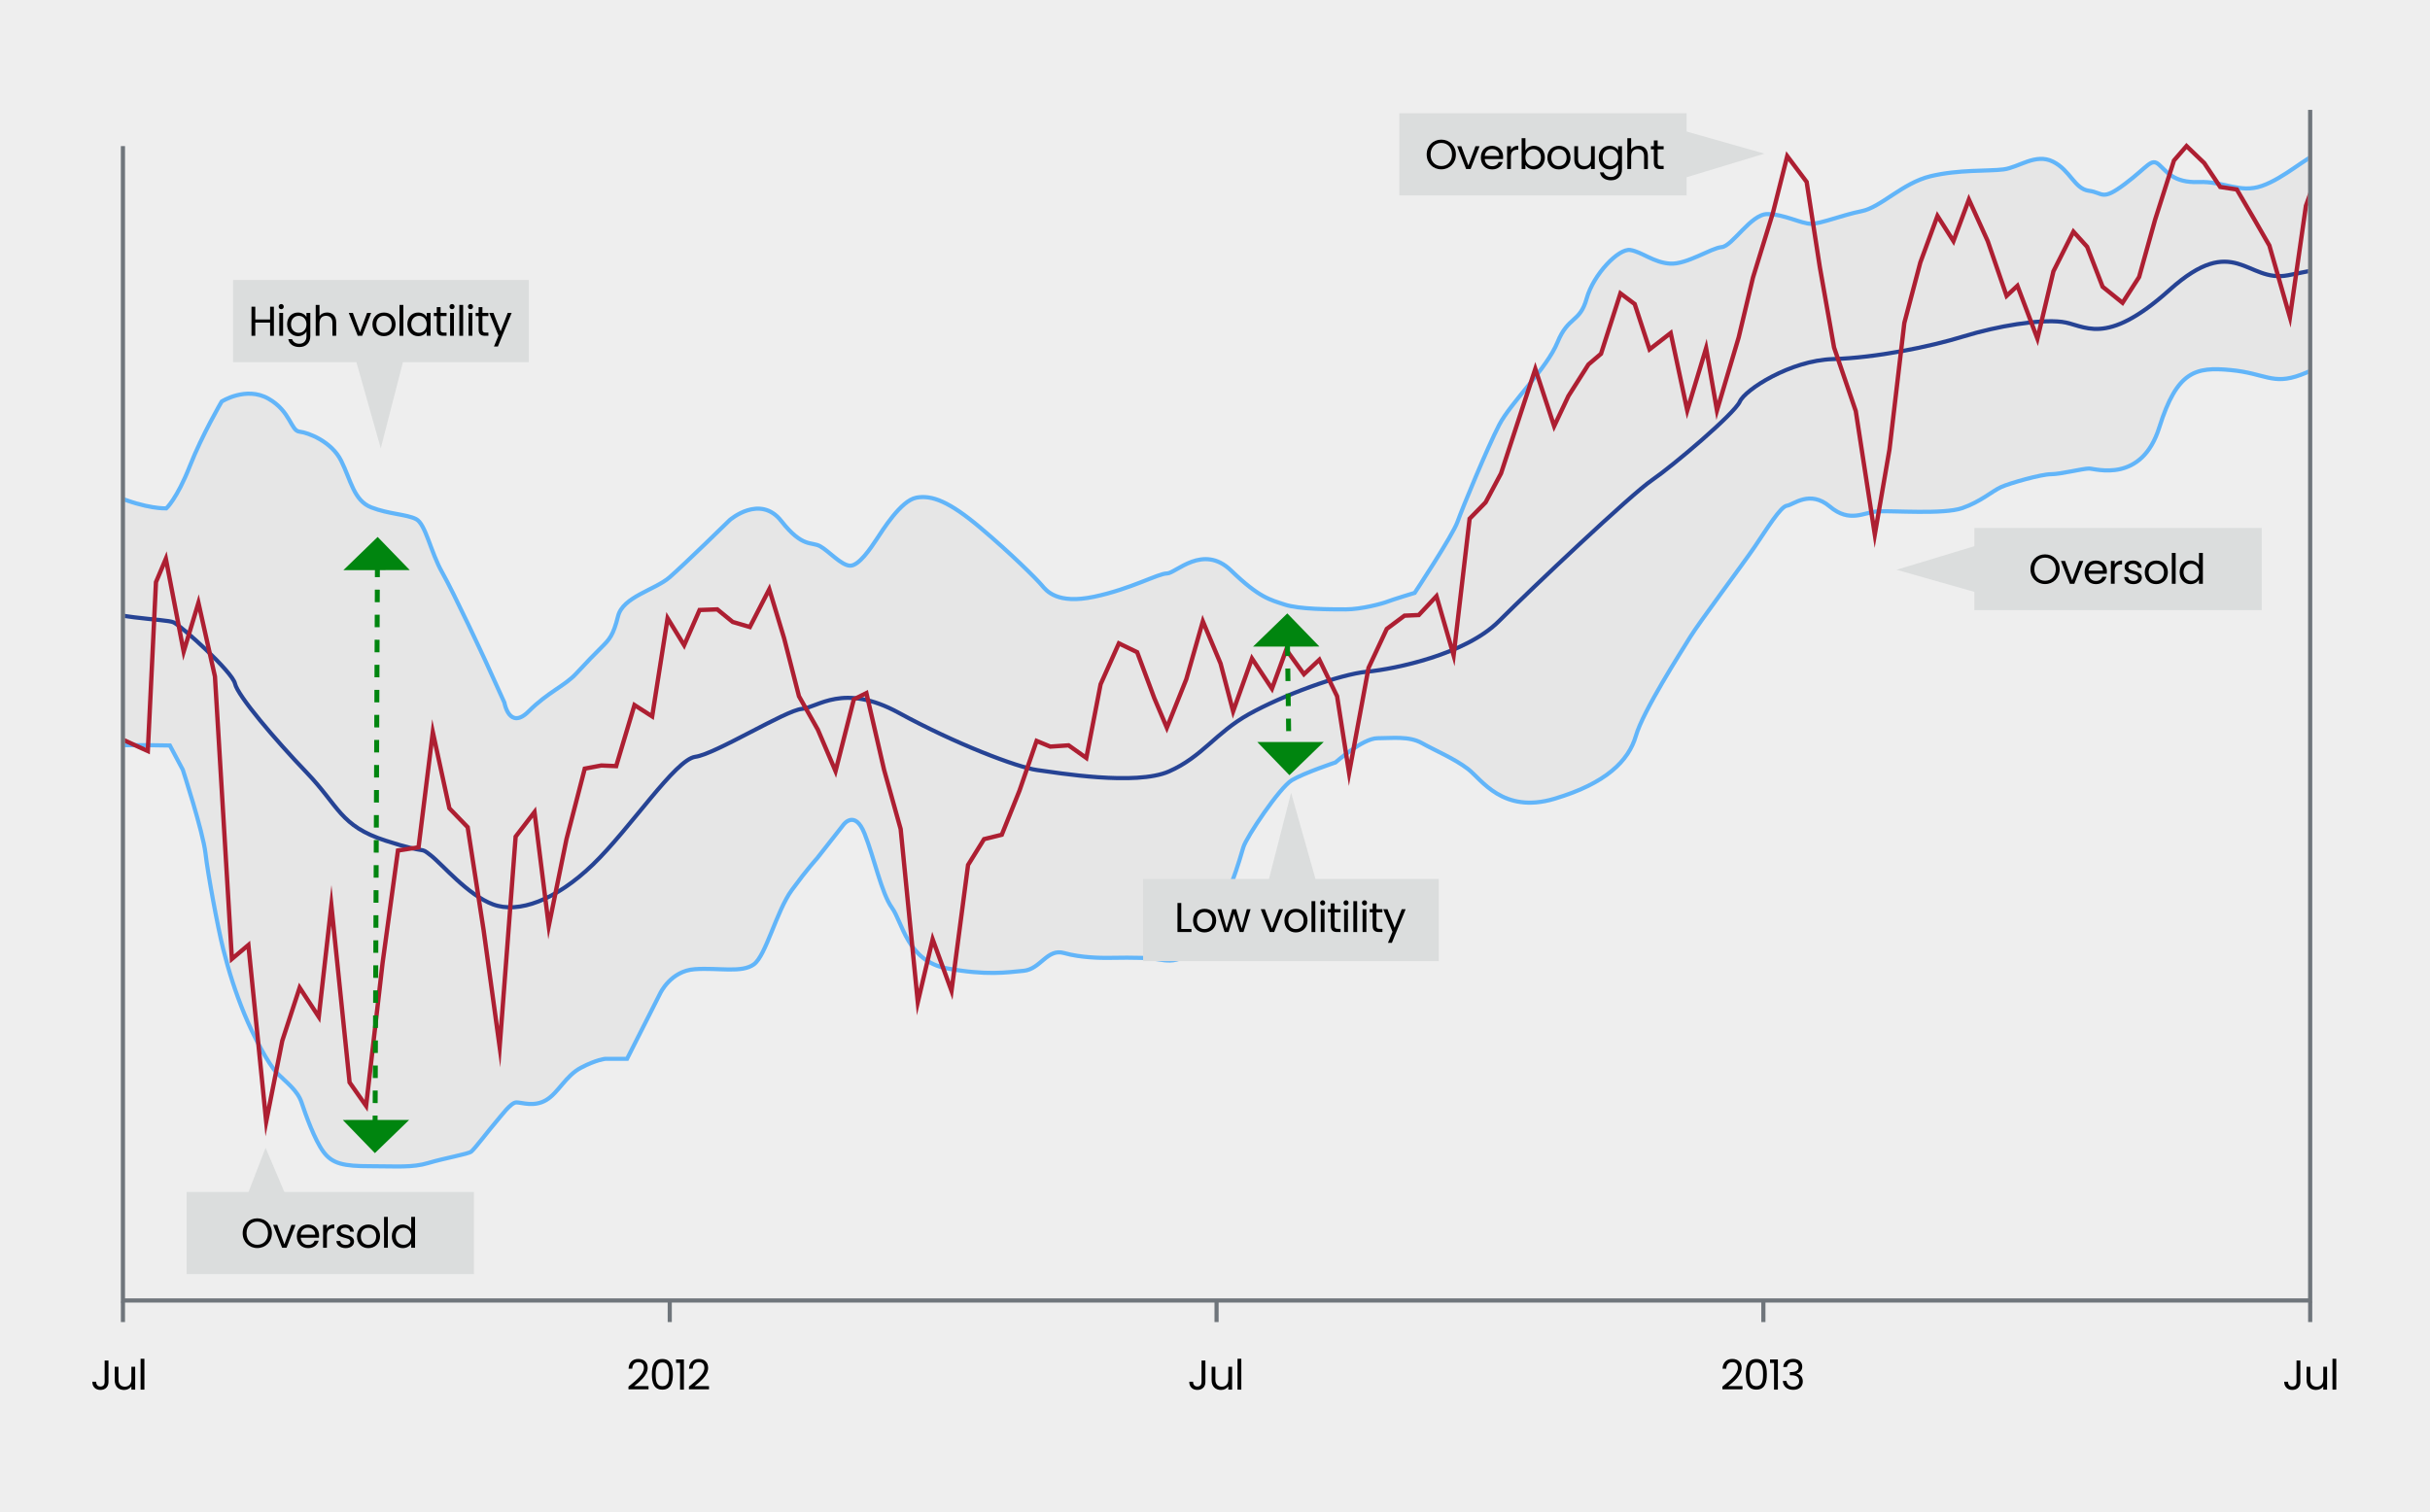 <?xml version="1.0" encoding="utf-8"?>
<!-- Generator: Adobe Illustrator 25.2.3, SVG Export Plug-In . SVG Version: 6.00 Build 0)  -->
<svg version="1.1" id="Layer_1" xmlns="http://www.w3.org/2000/svg" xmlns:xlink="http://www.w3.org/1999/xlink" x="0px" y="0px"
	 viewBox="0 0 582 362.294" style="enable-background:new 0 0 582 362.294;" xml:space="preserve">
<style type="text/css">
	.st0{fill:#EEEEEE;}
	.st1{fill:none;stroke:#6F757B;stroke-width:0.991;stroke-miterlimit:10;}
	.st2{opacity:0.4;fill:#DBDBDB;}
	.st3{fill:none;stroke:#62B5F9;stroke-width:0.993;stroke-linecap:round;stroke-miterlimit:10;}
	.st4{fill:none;stroke:#264394;stroke-width:0.993;stroke-linecap:round;stroke-miterlimit:10;}
	.st5{fill:none;stroke:#AD1F32;stroke-width:1.041;stroke-linecap:round;stroke-miterlimit:10;}
	.st6{fill:none;stroke:#6F757B;stroke-miterlimit:10;}
	.st7{fill:#DBDDDD;}
	.st8{fill:none;stroke:#00850F;stroke-width:1.185;stroke-miterlimit:10;stroke-dasharray:3;}
	.st9{fill:#00850F;}
</style>
<g>
	<rect x="-1.335" y="-0.115" class="st0" width="585.252" height="363.782"/>
	<g>
		<path d="M25.062,325.953h0.919v5.146c0,1.16-0.779,1.89-1.929,1.89c-1.159,0-1.938-0.74-1.938-1.959h0.909
			c0.01,0.64,0.31,1.149,1.029,1.149s1.01-0.5,1.01-1.08V325.953z"/>
		<path d="M32.38,332.919h-0.909v-0.81c-0.351,0.569-1.02,0.89-1.749,0.89c-1.26,0-2.249-0.779-2.249-2.349v-3.208h0.899v3.088
			c0,1.109,0.609,1.679,1.529,1.679c0.939,0,1.569-0.579,1.569-1.759v-3.008h0.909V332.919z"/>
		<path d="M33.673,325.523h0.909v7.396h-0.909V325.523z"/>
	</g>
	<g>
		<path d="M150.521,332.189c1.898-1.529,3.698-2.969,3.698-4.447c0-0.8-0.351-1.399-1.33-1.399c-0.939,0-1.419,0.649-1.459,1.559
			h-0.879c0.06-1.539,1.029-2.338,2.328-2.338c1.359,0,2.239,0.799,2.239,2.139c0,1.799-1.939,3.328-3.229,4.377h3.438v0.76h-4.808
			V332.189z"/>
		<path d="M158.649,325.583c1.988,0,2.508,1.579,2.508,3.648c0,2.099-0.52,3.688-2.508,3.688c-1.999,0-2.519-1.589-2.519-3.688
			C156.131,327.162,156.65,325.583,158.649,325.583z M158.649,326.412c-1.43,0-1.619,1.319-1.619,2.819
			c0,1.559,0.189,2.858,1.619,2.858c1.419,0,1.608-1.3,1.608-2.858C160.258,327.731,160.068,326.412,158.649,326.412z"/>
		<path d="M162.88,326.522h-0.959v-0.829h1.879v7.226h-0.92V326.522z"/>
		<path d="M165.001,332.189c1.898-1.529,3.698-2.969,3.698-4.447c0-0.8-0.351-1.399-1.33-1.399c-0.939,0-1.419,0.649-1.459,1.559
			h-0.879c0.06-1.539,1.029-2.338,2.328-2.338c1.359,0,2.239,0.799,2.239,2.139c0,1.799-1.939,3.328-3.229,4.377h3.438v0.76h-4.808
			V332.189z"/>
	</g>
	<g>
		<path d="M287.78,325.953h0.919v5.146c0,1.16-0.779,1.89-1.929,1.89c-1.159,0-1.938-0.74-1.938-1.959h0.909
			c0.01,0.64,0.31,1.149,1.029,1.149s1.01-0.5,1.01-1.08V325.953z"/>
		<path d="M295.099,332.919h-0.909v-0.81c-0.351,0.569-1.02,0.89-1.749,0.89c-1.26,0-2.249-0.779-2.249-2.349v-3.208h0.899v3.088
			c0,1.109,0.609,1.679,1.529,1.679c0.939,0,1.569-0.579,1.569-1.759v-3.008h0.909V332.919z"/>
		<path d="M296.392,325.523h0.909v7.396h-0.909V325.523z"/>
	</g>
	<g>
		<path d="M412.532,332.189c1.898-1.529,3.698-2.969,3.698-4.447c0-0.8-0.351-1.399-1.329-1.399c-0.94,0-1.42,0.649-1.46,1.559
			h-0.879c0.06-1.539,1.029-2.338,2.328-2.338c1.359,0,2.239,0.799,2.239,2.139c0,1.799-1.939,3.328-3.229,4.377h3.438v0.76h-4.808
			V332.189z"/>
		<path d="M420.661,325.583c1.988,0,2.508,1.579,2.508,3.648c0,2.099-0.52,3.688-2.508,3.688c-1.999,0-2.519-1.589-2.519-3.688
			C418.143,327.162,418.662,325.583,420.661,325.583z M420.661,326.412c-1.43,0-1.619,1.319-1.619,2.819
			c0,1.559,0.189,2.858,1.619,2.858c1.419,0,1.608-1.3,1.608-2.858C422.27,327.731,422.08,326.412,420.661,326.412z"/>
		<path d="M424.892,326.522h-0.959v-0.829h1.879v7.226h-0.92V326.522z"/>
		<path d="M429.472,325.552c1.409,0,2.179,0.819,2.179,1.859c0,0.829-0.52,1.479-1.279,1.649v0.05
			c0.839,0.199,1.409,0.819,1.409,1.858c0,1.12-0.78,1.999-2.289,1.999c-1.369,0-2.389-0.729-2.499-2.129h0.88
			c0.09,0.77,0.649,1.359,1.609,1.359c0.97,0,1.429-0.569,1.429-1.31c0-1.019-0.709-1.409-2.009-1.409h-0.229v-0.759h0.239
			c1.21-0.011,1.859-0.38,1.859-1.22c0-0.689-0.46-1.169-1.329-1.169c-0.85,0-1.359,0.479-1.449,1.179h-0.89
			C427.192,326.272,428.132,325.552,429.472,325.552z"/>
	</g>
	<g>
		<path d="M550.03,325.953h0.919v5.146c0,1.16-0.779,1.89-1.929,1.89c-1.159,0-1.938-0.74-1.938-1.959h0.909
			c0.01,0.64,0.31,1.149,1.029,1.149s1.01-0.5,1.01-1.08V325.953z"/>
		<path d="M557.349,332.919h-0.909v-0.81c-0.351,0.569-1.02,0.89-1.749,0.89c-1.26,0-2.249-0.779-2.249-2.349v-3.208h0.899v3.088
			c0,1.109,0.609,1.679,1.529,1.679c0.939,0,1.569-0.579,1.569-1.759v-3.008h0.909V332.919z"/>
		<path d="M558.642,325.523h0.909v7.396h-0.909V325.523z"/>
	</g>
	<line class="st1" x1="29.445" y1="316.731" x2="29.445" y2="311.856"/>
	<line class="st1" x1="160.41" y1="316.731" x2="160.41" y2="311.856"/>
	<line class="st1" x1="291.375" y1="316.731" x2="291.375" y2="311.856"/>
	<line class="st1" x1="422.339" y1="316.731" x2="422.339" y2="311.856"/>
	<line class="st1" x1="553.304" y1="316.731" x2="553.304" y2="311.856"/>
	<path class="st2" d="M3.582,120.619c4.421,0.698,4.654,1.396,8.377,0.233c3.723-1.163,7.911-5.119,15.59-1.861
		s12.332,3.025,12.332,3.025s2.56-2.327,5.584-10.005c3.025-7.679,7.679-15.59,7.679-15.59s5.817-3.723,11.169-0.698
		c5.352,3.025,5.352,7.679,7.446,7.911c2.094,0.233,7.679,2.327,10.005,6.981s3.025,9.54,7.213,11.169
		c4.188,1.629,8.377,1.629,10.704,2.792c2.327,1.163,3.49,7.911,6.283,12.798s10.238,20.942,10.238,20.942l4.654,10.238
		c0,0,1.163,6.748,5.817,2.094c4.654-4.654,8.609-6.05,11.402-9.075s4.188-4.421,6.05-6.283s2.792-2.792,3.956-7.446
		c1.163-4.654,8.842-6.282,12.332-9.307c3.49-3.025,14.426-13.728,14.426-13.728s7.213-6.283,12.332,0.233
		c5.119,6.515,7.213,4.886,9.307,6.05s5.119,4.654,7.213,4.654c2.094,0,4.886-4.188,6.282-6.283
		c1.396-2.094,5.817-9.307,9.54-10.005c3.723-0.698,7.911,0.931,15.357,7.213c7.446,6.282,13.496,12.332,14.659,13.728
		c1.163,1.396,3.723,4.654,12.565,2.792c8.842-1.861,15.357-5.584,17.451-5.584c2.094,0,8.609-7.213,15.357-0.698
		c6.748,6.515,9.307,6.981,12.798,8.144c3.49,1.163,10.936,1.163,14.659,1.163s8.842-1.396,10.005-1.861
		c1.163-0.465,6.515-2.094,6.515-2.094s9.075-13.728,10.238-16.986c1.163-3.258,7.213-17.917,10.005-23.269
		c2.792-5.352,11.402-13.496,13.961-19.778c2.56-6.283,5.352-4.654,6.981-10.471c1.629-5.817,7.679-12.1,10.471-11.634
		s5.584,3.025,9.54,3.258c3.956,0.233,9.773-3.723,12.332-3.956s6.981-7.911,10.936-7.911c3.956,0,8.144,2.327,10.471,2.327
		c2.327,0,7.446-2.094,12.1-3.025c4.654-0.931,9.773-6.748,16.521-8.377c6.748-1.629,13.728-1.163,17.451-1.629
		s7.679-3.956,11.867-1.861c4.188,2.094,5.119,6.515,8.609,6.981c3.49,0.465,3.025,2.56,8.609-1.629s6.283-6.282,8.144-4.654
		c1.862,1.629,3.49,4.421,9.54,4.188s9.773,2.792,15.125,0.931c5.352-1.861,10.704-6.981,14.194-8.144
		c3.49-1.163,4.886-1.629,7.679-1.629s10.936-0.931,10.936-0.931l0.666,51.716c0,0-7.351,0.967-11.027-0.193
		s-6.384,1.935-13.155,4.449c-6.771,2.515-8.512-0.387-16.831-1.161c-8.319-0.774-12.768,0.193-17.024,13.735
		s-15.283,9.866-16.831,9.866s-6.771,1.354-9.092,1.354s-9.866,2.128-11.994,3.095c-2.128,0.967-4.836,3.482-9.286,5.03
		c-4.449,1.548-16.637,0.58-20.119,0.774c-3.482,0.193-6.771,2.902-11.607-1.161c-4.836-4.063-8.706-0.387-10.253-0.193
		s-4.836,5.61-7.738,9.866c-2.902,4.256-13.348,18.185-15.476,21.667c-2.128,3.482-11.22,17.605-12.962,23.602
		c-1.741,5.997-7.158,11.414-19.539,15.09c-12.381,3.676-17.411-4.643-20.7-7.158c-3.289-2.515-7.932-4.449-11.027-6.191
		c-3.095-1.741-7.158-1.161-10.64-1.161s-10.06,5.804-10.06,5.804s-7.545,2.515-10.447,4.256
		c-2.902,1.741-10.834,13.542-11.607,16.057c-0.774,2.515-3.676,13.348-9.092,21.087s-9.092,5.997-12.381,5.61
		c-3.289-0.387-10.06-0.193-11.22-0.193s-6.191,0-10.253-1.161c-4.063-1.161-5.61,3.869-9.673,4.256s-8.899,1.161-18.378-0.58
		c-9.479-1.741-10.64-11.027-13.155-14.509c-2.515-3.482-4.256-11.994-6.577-17.798s-5.03-2.128-5.03-2.128l-6.384,8.125
		c0,0-2.321,2.515-5.997,7.545c-3.676,5.03-6.191,15.67-9.092,17.798s-8.319,0.774-14.122,1.161
		c-5.804,0.387-8.319,5.804-8.319,5.804l-7.932,15.67h-5.223c0,0-2.128,0.193-5.804,2.128c-3.676,1.935-5.417,5.997-8.319,7.738
		c-2.902,1.741-5.804,0.58-7.158,0.58c-1.354,0-3.676,3.289-5.03,4.836s-5.03,6.384-5.804,6.964
		c-0.774,0.58-6.384,1.548-10.253,2.708s-7.545,0.774-13.929,0.774c-6.384,0-9.092-0.58-11.22-3.482
		c-2.128-2.902-4.256-8.899-5.223-11.801c-0.967-2.902-3.676-4.836-5.804-6.964c-2.128-2.128-5.804-9.092-7.932-14.316
		s-3.676-10.06-5.03-15.476c-1.354-5.417-3.676-17.991-4.256-23.021s-5.417-19.926-5.417-19.926l-3.095-5.804
		c0,0-8.319-0.193-14.122,0c-5.804,0.193-8.706-4.256-10.834-7.351c-2.128-3.095-6.578-4.063-10.253-5.804"/>
	<path class="st3" d="M3.533,120.394c4.421,0.698,4.654,1.396,8.377,0.233c3.723-1.163,7.911-5.119,15.59-1.861
		s12.332,3.025,12.332,3.025s2.56-2.327,5.584-10.005s7.679-15.59,7.679-15.59s5.817-3.723,11.169-0.698
		c5.352,3.025,5.352,7.679,7.446,7.911c2.094,0.233,7.679,2.327,10.005,6.981s3.025,9.54,7.213,11.169
		c4.188,1.629,8.377,1.629,10.704,2.792c2.327,1.163,3.49,7.911,6.282,12.798c2.792,4.886,10.238,20.942,10.238,20.942l4.654,10.238
		c0,0,1.163,6.748,5.817,2.094c4.654-4.654,8.609-6.05,11.402-9.075c2.792-3.025,4.188-4.421,6.05-6.283
		c1.861-1.861,2.792-2.792,3.956-7.446s8.842-6.283,12.332-9.307s14.426-13.728,14.426-13.728s7.213-6.283,12.332,0.233
		c5.119,6.515,7.213,4.886,9.307,6.05c2.094,1.163,5.119,4.654,7.213,4.654s4.886-4.188,6.283-6.283
		c1.396-2.094,5.817-9.307,9.54-10.005c3.723-0.698,7.911,0.931,15.357,7.213s13.496,12.332,14.659,13.728
		c1.163,1.396,3.723,4.654,12.565,2.792c8.842-1.861,15.357-5.584,17.451-5.584c2.094,0,8.609-7.213,15.357-0.698
		s9.307,6.981,12.798,8.144c3.49,1.163,10.936,1.163,14.659,1.163s8.842-1.396,10.005-1.861c1.163-0.465,6.515-2.094,6.515-2.094
		s9.075-13.728,10.238-16.986s7.213-17.917,10.005-23.269c2.792-5.352,11.402-13.496,13.961-19.778
		c2.56-6.283,5.352-4.654,6.981-10.471s7.679-12.1,10.471-11.634c2.792,0.465,5.584,3.025,9.54,3.258
		c3.956,0.233,9.773-3.723,12.332-3.956s6.981-7.911,10.936-7.911c3.956,0,8.144,2.327,10.471,2.327c2.327,0,7.446-2.094,12.1-3.025
		c4.654-0.931,9.773-6.748,16.521-8.377c6.748-1.629,13.728-1.163,17.451-1.629s7.679-3.956,11.867-1.861
		c4.188,2.094,5.119,6.515,8.609,6.981c3.49,0.465,3.025,2.56,8.609-1.629s6.283-6.282,8.144-4.654
		c1.862,1.629,3.49,4.421,9.54,4.188s9.773,2.792,15.125,0.931c5.352-1.861,10.703-6.981,14.194-8.144
		c3.49-1.163,4.886-1.629,7.679-1.629s10.936-0.931,10.936-0.931"/>
	<path class="st3" d="M5.48,165.449c3.676,1.741,8.125,2.708,10.253,5.804c2.128,3.095,5.03,7.545,10.834,7.351s14.122,0,14.122,0
		l3.095,5.804c0,0,4.836,14.896,5.417,19.926c0.58,5.03,2.902,17.605,4.256,23.021c1.354,5.417,2.902,10.253,5.03,15.477
		c2.128,5.223,5.804,12.188,7.932,14.316c2.128,2.128,4.836,4.063,5.804,6.964c0.967,2.902,3.095,8.899,5.223,11.801
		c2.128,2.902,4.836,3.482,11.22,3.482c6.384,0,10.06,0.387,13.929-0.774c3.869-1.161,9.479-2.128,10.253-2.708
		c0.774-0.58,4.449-5.417,5.804-6.964c1.354-1.548,3.676-4.836,5.03-4.836s4.256,1.161,7.158-0.58
		c2.902-1.741,4.643-5.804,8.319-7.738c3.676-1.935,5.804-2.128,5.804-2.128h5.223l7.932-15.67c0,0,2.515-5.417,8.319-5.804
		c5.804-0.387,11.22,0.967,14.122-1.161s5.417-12.768,9.092-17.798c3.676-5.03,5.997-7.545,5.997-7.545l6.384-8.125
		c0,0,2.708-3.676,5.03,2.128c2.321,5.804,4.063,14.316,6.578,17.798c2.515,3.482,3.676,12.768,13.155,14.509
		c9.479,1.741,14.316,0.967,18.378,0.58c4.063-0.387,5.61-5.417,9.673-4.256c4.063,1.161,9.092,1.161,10.253,1.161
		s7.932-0.193,11.22,0.193c3.289,0.387,6.964,2.128,12.381-5.61c5.417-7.738,8.319-18.572,9.092-21.087
		c0.774-2.515,8.706-14.316,11.607-16.057c2.902-1.741,10.447-4.256,10.447-4.256s6.577-5.804,10.06-5.804
		c3.482,0,7.545-0.58,10.64,1.161s7.738,3.676,11.027,6.191s8.319,10.834,20.7,7.158c12.381-3.676,17.798-9.092,19.539-15.09
		c1.741-5.997,10.834-20.119,12.962-23.602s12.575-17.411,15.476-21.667c2.902-4.256,6.191-9.673,7.738-9.866
		c1.548-0.193,5.417-3.869,10.253,0.193c4.836,4.063,8.125,1.354,11.607,1.161c3.482-0.193,15.67,0.774,20.119-0.774
		c4.449-1.548,7.158-4.063,9.286-5.03c2.128-0.967,9.673-3.095,11.994-3.095s7.545-1.354,9.092-1.354
		c1.548,0,12.575,3.676,16.831-9.866s8.706-14.509,17.024-13.735c8.319,0.774,10.06,3.676,16.831,1.161
		c6.771-2.515,9.479-5.61,13.155-4.449c3.676,1.161,11.027,0.193,11.027,0.193"/>
	<path class="st4" d="M17.408,144.024c8.922,4.461,22.306,4.143,24.218,5.099c1.912,0.956,14.021,11.79,14.658,14.658
		c0.637,2.868,9.56,13.384,17.208,21.35s7.966,12.746,18.801,16.252c10.834,3.505,7.966,1.275,10.834,3.505s8.922,9.56,14.977,11.79
		c6.055,2.231,14.977-0.956,23.899-9.56c8.922-8.604,19.757-25.174,24.537-25.811c4.78-0.637,21.669-11.153,25.493-11.472
		c3.824-0.319,9.878-6.373,23.262,0.956c13.384,7.329,28.361,13.065,33.14,13.702c4.78,0.637,23.581,3.824,31.547,0.319
		s11.153-9.241,19.12-13.702c7.966-4.461,21.669-9.56,28.361-10.197s23.581-4.143,31.547-12.109s31.547-30.273,36.646-33.778
		c5.099-3.505,19.757-15.933,21.031-18.801c1.275-2.868,12.109-9.878,22.306-10.197c10.197-0.319,22.943-2.868,31.229-5.417
		c8.285-2.549,18.164-4.143,23.581-3.505c5.417,0.637,10.197,6.373,25.811-7.648s18.482-1.593,28.361-3.505
		c9.878-1.912,29.635-6.055,29.635-6.055"/>
	<polyline class="st5" points="7.372,146.819 12.573,143.837 15.59,144.525 19.855,157.713 23.705,167.002 27.658,176.406 
		35.403,179.929 37.356,139.466 39.725,133.86 43.991,156.108 47.528,144.411 51.481,162.071 55.538,229.73 59.491,226.405 
		63.756,268.721 67.605,249.34 71.767,236.611 76.344,243.606 79.361,216.887 83.73,259.317 87.683,264.936 91.636,230.648 
		95.316,203.752 100.242,202.998 103.662,175.398 107.63,193.647 112.008,198.172 115.839,222.906 119.67,250.807 123.5,200.434 
		128.015,194.552 131.436,221.85 135.677,201.037 140.055,184.146 144.023,183.392 147.58,183.543 151.958,168.913 156.199,171.628 
		159.893,148.1 163.861,154.586 167.555,146.14 171.796,145.989 175.49,149.005 179.595,150.212 184.247,141.163 187.804,152.927 
		191.361,166.802 195.876,174.795 200.117,184.749 204.495,167.556 207.505,166.048 211.747,184.447 215.714,198.624 
		219.819,240.099 223.376,225.017 227.891,237.384 231.858,207.221 235.689,201.037 239.931,199.982 244.172,189.424 
		248.276,177.51 251.56,178.867 255.938,178.566 260.179,181.582 263.6,163.936 267.978,154.133 272.356,156.245 276.46,167.254 
		279.47,174.343 284.122,162.73 288.09,148.854 292.331,158.959 295.341,170.421 299.856,157.753 304.644,164.992 308.065,155.641 
		312.306,161.523 316,158.054 320.241,166.802 323.115,185.202 327.766,160.015 332.144,150.664 336.386,147.497 339.806,147.346 
		344.047,142.822 348.152,156.999 351.983,124.271 355.813,120.35 359.507,113.412 364.296,98.783 367.716,88.377 372.231,102.101 
		375.652,94.862 380.44,87.321 383.45,84.757 388.102,70.279 391.522,72.842 395.08,83.701 400.142,79.78 404.109,98.331 
		408.624,83.4 411.224,98.331 416.423,80.836 419.843,66.508 424.632,50.974 428.052,37.4 432.704,43.584 435.851,63.944 
		439.271,83.249 444.47,98.481 449.027,128.049 452.542,107.681 456.099,77.367 459.93,62.888 464.035,51.728 467.866,57.761 
		471.56,47.807 476.074,57.761 480.589,70.882 483.189,68.469 487.977,81.137 491.808,65 496.597,55.498 499.88,59.118 
		503.588,68.692 508.363,72.541 512.331,66.357 516.161,52.633 520.676,38.456 523.686,34.987 527.928,39.059 531.758,44.79 
		535.726,45.394 539.967,52.633 543.525,58.816 548.45,76.01 552.281,49.315 557.069,35.892 559.669,37.853 563.773,34.233 
		568.151,23.374 572.119,55.649 576.224,69.826 	"/>
	<rect x="0.025" y="78.474" class="st0" width="29.839" height="121.841"/>
	<rect x="552.839" y="18.47" class="st0" width="29.168" height="121.841"/>
	<polyline class="st6" points="29.441,35.002 29.441,311.56 553.299,311.56 553.299,26.319 	"/>
	<g>
		
			<rect x="44.691" y="285.56" transform="matrix(-1 -1.224647e-16 1.224647e-16 -1 158.2 590.81)" class="st7" width="68.819" height="19.689"/>
		<g>
			<path d="M61.619,298.999c-1.959,0-3.498-1.47-3.498-3.559s1.539-3.558,3.498-3.558c1.969,0,3.498,1.469,3.498,3.558
				S63.588,298.999,61.619,298.999z M61.619,298.209c1.47,0,2.568-1.069,2.568-2.769c0-1.709-1.099-2.769-2.568-2.769
				c-1.469,0-2.568,1.06-2.568,2.769C59.051,297.139,60.15,298.209,61.619,298.209z"/>
			<path d="M66.401,293.452l1.709,4.637l1.699-4.637h0.969l-2.148,5.477h-1.06l-2.148-5.477H66.401z"/>
			<path d="M73.801,299.018c-1.56,0-2.709-1.1-2.709-2.838c0-1.729,1.109-2.819,2.709-2.819c1.589,0,2.628,1.12,2.628,2.619
				c0,0.2-0.01,0.359-0.029,0.55h-4.378c0.07,1.109,0.85,1.719,1.779,1.719c0.819,0,1.339-0.42,1.539-1.01h0.979
				C76.039,298.239,75.159,299.018,73.801,299.018z M72.031,295.79h3.458c0.01-1.069-0.789-1.658-1.729-1.658
				C72.871,294.132,72.131,294.72,72.031,295.79z"/>
			<path d="M78.291,298.928h-0.909v-5.477h0.909v0.889c0.311-0.609,0.899-0.989,1.77-0.989v0.939h-0.24
				c-0.869,0-1.529,0.39-1.529,1.659V298.928z"/>
			<path d="M82.801,299.018c-1.279,0-2.18-0.699-2.239-1.699h0.939c0.05,0.53,0.52,0.93,1.289,0.93c0.72,0,1.12-0.359,1.12-0.81
				c0-1.22-3.238-0.51-3.238-2.549c0-0.839,0.789-1.529,2.009-1.529c1.209,0,2.009,0.65,2.068,1.72H83.84
				c-0.04-0.55-0.46-0.949-1.189-0.949c-0.67,0-1.069,0.319-1.069,0.759c0,1.3,3.178,0.59,3.218,2.549
				C84.799,298.339,84.01,299.018,82.801,299.018z"/>
			<path d="M88.22,299.018c-1.549,0-2.729-1.1-2.729-2.838c0-1.729,1.22-2.819,2.769-2.819c1.56,0,2.769,1.09,2.769,2.819
				C91.028,297.919,89.779,299.018,88.22,299.018z M88.22,298.218c0.949,0,1.879-0.649,1.879-2.038c0-1.38-0.909-2.029-1.849-2.029
				c-0.96,0-1.829,0.649-1.829,2.029C86.421,297.569,87.271,298.218,88.22,298.218z"/>
			<path d="M91.981,291.533h0.909v7.396h-0.909V291.533z"/>
			<path d="M96.46,293.361c0.859,0,1.649,0.44,2.029,1.07v-2.898h0.919v7.396h-0.919v-1.029c-0.33,0.609-1.04,1.119-2.039,1.119
				c-1.469,0-2.599-1.149-2.599-2.849C93.852,294.461,94.981,293.361,96.46,293.361z M96.63,294.151
				c-0.999,0-1.849,0.729-1.849,2.019c0,1.29,0.85,2.049,1.849,2.049c1,0,1.859-0.749,1.859-2.038
				C98.489,294.911,97.63,294.151,96.63,294.151z"/>
		</g>
	</g>
	<g>
		
			<rect x="472.879" y="126.491" transform="matrix(-1 -1.224647e-16 1.224647e-16 -1 1014.577 272.67)" class="st7" width="68.819" height="19.689"/>
		<g>
			<path d="M489.807,139.928c-1.959,0-3.498-1.47-3.498-3.559s1.539-3.558,3.498-3.558c1.969,0,3.498,1.469,3.498,3.558
				S491.775,139.928,489.807,139.928z M489.807,139.138c1.47,0,2.568-1.069,2.568-2.769c0-1.709-1.099-2.769-2.568-2.769
				c-1.469,0-2.568,1.06-2.568,2.769C487.238,138.069,488.338,139.138,489.807,139.138z"/>
			<path d="M494.589,134.382l1.709,4.637l1.699-4.637h0.969l-2.148,5.477h-1.06l-2.148-5.477H494.589z"/>
			<path d="M501.988,139.948c-1.56,0-2.709-1.1-2.709-2.838c0-1.729,1.109-2.819,2.709-2.819c1.589,0,2.628,1.12,2.628,2.619
				c0,0.2-0.01,0.359-0.029,0.55h-4.378c0.07,1.109,0.85,1.719,1.779,1.719c0.819,0,1.339-0.42,1.539-1.01h0.979
				C504.227,139.169,503.347,139.948,501.988,139.948z M500.219,136.719h3.458c0.01-1.069-0.789-1.658-1.729-1.658
				C501.059,135.061,500.318,135.65,500.219,136.719z"/>
			<path d="M506.479,139.858h-0.909v-5.477h0.909v0.889c0.311-0.609,0.899-0.989,1.77-0.989v0.939h-0.24
				c-0.869,0-1.529,0.39-1.529,1.659V139.858z"/>
			<path d="M510.988,139.948c-1.279,0-2.18-0.699-2.239-1.699h0.939c0.05,0.53,0.52,0.93,1.289,0.93c0.72,0,1.12-0.359,1.12-0.81
				c0-1.22-3.238-0.51-3.238-2.549c0-0.839,0.789-1.529,2.009-1.529c1.209,0,2.009,0.65,2.068,1.72h-0.909
				c-0.04-0.55-0.46-0.949-1.189-0.949c-0.67,0-1.069,0.319-1.069,0.759c0,1.3,3.178,0.59,3.218,2.549
				C512.986,139.268,512.197,139.948,510.988,139.948z"/>
			<path d="M516.407,139.948c-1.549,0-2.729-1.1-2.729-2.838c0-1.729,1.22-2.819,2.769-2.819c1.56,0,2.769,1.09,2.769,2.819
				C519.216,138.848,517.967,139.948,516.407,139.948z M516.407,139.148c0.949,0,1.879-0.649,1.879-2.038
				c0-1.38-0.909-2.029-1.849-2.029c-0.96,0-1.829,0.649-1.829,2.029C514.608,138.499,515.458,139.148,516.407,139.148z"/>
			<path d="M520.169,132.463h0.909v7.396h-0.909V132.463z"/>
			<path d="M524.647,134.291c0.859,0,1.649,0.44,2.029,1.07v-2.898h0.919v7.396h-0.919v-1.029c-0.33,0.609-1.04,1.119-2.039,1.119
				c-1.469,0-2.599-1.149-2.599-2.849C522.039,135.39,523.169,134.291,524.647,134.291z M524.817,135.081
				c-0.999,0-1.849,0.729-1.849,2.019c0,1.29,0.85,2.049,1.849,2.049c1,0,1.859-0.749,1.859-2.038
				C526.677,135.841,525.817,135.081,524.817,135.081z"/>
		</g>
		<polygon class="st7" points="473.149,141.875 454.236,136.503 473.209,130.75 		"/>
	</g>
	<rect x="335.139" y="27.131" class="st7" width="68.819" height="19.689"/>
	<g>
		<path d="M345.199,40.569c-1.959,0-3.498-1.47-3.498-3.559s1.539-3.558,3.498-3.558c1.969,0,3.498,1.469,3.498,3.558
			S347.168,40.569,345.199,40.569z M345.199,39.779c1.47,0,2.568-1.069,2.568-2.769c0-1.709-1.099-2.769-2.568-2.769
			c-1.469,0-2.568,1.06-2.568,2.769C342.631,38.71,343.73,39.779,345.199,39.779z"/>
		<path d="M349.981,35.022l1.709,4.637l1.699-4.637h0.969l-2.148,5.477h-1.06l-2.148-5.477H349.981z"/>
		<path d="M357.381,40.589c-1.56,0-2.709-1.1-2.709-2.838c0-1.729,1.109-2.819,2.709-2.819c1.589,0,2.628,1.12,2.628,2.619
			c0,0.2-0.01,0.359-0.029,0.55h-4.378c0.07,1.109,0.85,1.719,1.779,1.719c0.819,0,1.339-0.42,1.539-1.01h0.979
			C359.619,39.809,358.739,40.589,357.381,40.589z M355.611,37.36h3.458c0.01-1.069-0.789-1.658-1.729-1.658
			C356.451,35.702,355.711,36.291,355.611,37.36z"/>
		<path d="M361.871,40.499h-0.909v-5.477h0.909v0.889c0.311-0.609,0.899-0.989,1.77-0.989v0.939h-0.24
			c-0.869,0-1.529,0.39-1.529,1.659V40.499z"/>
		<path d="M367.399,34.931c1.479,0,2.599,1.1,2.599,2.809c0,1.699-1.129,2.849-2.599,2.849c-0.999,0-1.709-0.5-2.049-1.1v1.01
			h-0.909v-7.396h0.909v2.938C365.701,35.431,366.431,34.931,367.399,34.931z M367.21,35.721c-0.989,0-1.859,0.76-1.859,2.029
			c0,1.289,0.87,2.038,1.859,2.038c1.01,0,1.859-0.759,1.859-2.049C369.069,36.451,368.22,35.721,367.21,35.721z"/>
		<path d="M373.34,40.589c-1.549,0-2.729-1.1-2.729-2.838c0-1.729,1.22-2.819,2.769-2.819c1.56,0,2.769,1.09,2.769,2.819
			C376.148,39.489,374.899,40.589,373.34,40.589z M373.34,39.789c0.949,0,1.879-0.649,1.879-2.038c0-1.38-0.909-2.029-1.849-2.029
			c-0.96,0-1.829,0.649-1.829,2.029C371.541,39.139,372.391,39.789,373.34,39.789z"/>
		<path d="M381.959,40.499h-0.909v-0.81c-0.351,0.569-1.02,0.89-1.749,0.89c-1.26,0-2.249-0.779-2.249-2.349v-3.208h0.899v3.088
			c0,1.109,0.609,1.679,1.529,1.679c0.939,0,1.569-0.579,1.569-1.759v-3.008h0.909V40.499z"/>
		<path d="M385.511,34.931c0.999,0,1.719,0.5,2.039,1.09v-0.999h0.919v5.597c0,1.509-1.009,2.578-2.618,2.578
			c-1.439,0-2.469-0.729-2.648-1.898h0.899c0.2,0.659,0.85,1.109,1.749,1.109c0.97,0,1.699-0.62,1.699-1.789v-1.149
			c-0.33,0.59-1.04,1.119-2.039,1.119c-1.469,0-2.599-1.149-2.599-2.849C382.912,36.031,384.042,34.931,385.511,34.931z
			 M385.69,35.721c-0.999,0-1.849,0.729-1.849,2.019c0,1.29,0.85,2.049,1.849,2.049c1,0,1.859-0.749,1.859-2.038
			C387.55,36.481,386.69,35.721,385.69,35.721z"/>
		<path d="M389.762,33.103h0.909v2.708c0.36-0.58,1.04-0.89,1.81-0.89c1.219,0,2.188,0.78,2.188,2.349v3.229h-0.899V37.4
			c0-1.119-0.609-1.688-1.529-1.688c-0.93,0-1.569,0.579-1.569,1.759v3.028h-0.909V33.103z"/>
		<path d="M396.112,35.771h-0.71v-0.749h0.71v-1.38h0.909v1.38h1.43v0.749h-1.43V39c0,0.54,0.2,0.729,0.76,0.729h0.67v0.77h-0.82
			c-0.969,0-1.519-0.399-1.519-1.499V35.771z"/>
	</g>
	<polygon class="st7" points="403.688,31.435 422.601,36.807 403.628,42.561 	"/>
	<g>
		
			<rect x="55.828" y="67.076" transform="matrix(-1 -1.224647e-16 1.224647e-16 -1 182.475 153.842)" class="st7" width="70.819" height="19.689"/>
		<g>
			<path d="M64.691,77.286h-3.549v3.158h-0.909v-6.966h0.909v3.058h3.549v-3.058h0.909v6.966h-0.909V77.286z"/>
			<path d="M66.744,73.458c0-0.35,0.27-0.619,0.619-0.619c0.33,0,0.6,0.27,0.6,0.619s-0.27,0.62-0.6,0.62
				C67.014,74.078,66.744,73.807,66.744,73.458z M66.894,74.967h0.909v5.477h-0.909V74.967z"/>
			<path d="M71.362,74.877c0.999,0,1.719,0.5,2.039,1.09v-0.999h0.919v5.597c0,1.509-1.009,2.578-2.618,2.578
				c-1.439,0-2.469-0.729-2.648-1.898h0.899c0.2,0.659,0.85,1.109,1.749,1.109c0.97,0,1.699-0.62,1.699-1.789v-1.149
				c-0.33,0.59-1.04,1.119-2.039,1.119c-1.469,0-2.599-1.149-2.599-2.849C68.764,75.976,69.894,74.877,71.362,74.877z
				 M71.542,75.667c-0.999,0-1.849,0.729-1.849,2.019c0,1.29,0.85,2.049,1.849,2.049c1,0,1.859-0.749,1.859-2.038
				C73.401,76.426,72.542,75.667,71.542,75.667z"/>
			<path d="M75.613,73.049h0.909v2.708c0.36-0.58,1.04-0.89,1.81-0.89c1.219,0,2.188,0.78,2.188,2.349v3.229h-0.899v-3.099
				c0-1.119-0.609-1.688-1.529-1.688c-0.93,0-1.569,0.579-1.569,1.759v3.028h-0.909V73.049z"/>
			<path d="M84.514,74.967l1.709,4.637l1.699-4.637h0.969l-2.148,5.477h-1.06l-2.148-5.477H84.514z"/>
			<path d="M91.933,80.534c-1.549,0-2.729-1.1-2.729-2.838c0-1.729,1.22-2.819,2.769-2.819c1.56,0,2.769,1.09,2.769,2.819
				C94.741,79.434,93.492,80.534,91.933,80.534z M91.933,79.734c0.949,0,1.879-0.649,1.879-2.038c0-1.38-0.909-2.029-1.849-2.029
				c-0.96,0-1.829,0.649-1.829,2.029C90.134,79.085,90.983,79.734,91.933,79.734z"/>
			<path d="M95.694,73.049h0.909v7.396h-0.909V73.049z"/>
			<path d="M100.163,74.877c1.02,0,1.719,0.521,2.039,1.09v-0.999h0.919v5.477h-0.919v-1.02c-0.33,0.59-1.04,1.109-2.049,1.109
				c-1.459,0-2.589-1.149-2.589-2.849C97.564,75.976,98.694,74.877,100.163,74.877z M100.343,75.667
				c-0.999,0-1.849,0.729-1.849,2.019c0,1.29,0.85,2.049,1.849,2.049c1,0,1.859-0.749,1.859-2.038
				C102.202,76.426,101.343,75.667,100.343,75.667z"/>
			<path d="M104.614,75.716h-0.71v-0.749h0.71v-1.38h0.909v1.38h1.43v0.749h-1.43v3.229c0,0.54,0.2,0.729,0.76,0.729h0.67v0.77
				h-0.82c-0.969,0-1.519-0.399-1.519-1.499V75.716z"/>
			<path d="M107.654,73.458c0-0.35,0.27-0.619,0.619-0.619c0.33,0,0.6,0.27,0.6,0.619s-0.27,0.62-0.6,0.62
				C107.924,74.078,107.654,73.807,107.654,73.458z M107.804,74.967h0.909v5.477h-0.909V74.967z"/>
			<path d="M110.014,73.049h0.909v7.396h-0.909V73.049z"/>
			<path d="M112.074,73.458c0-0.35,0.27-0.619,0.619-0.619c0.33,0,0.6,0.27,0.6,0.619s-0.27,0.62-0.6,0.62
				C112.344,74.078,112.074,73.807,112.074,73.458z M112.224,74.967h0.909v5.477h-0.909V74.967z"/>
			<path d="M114.634,75.716h-0.71v-0.749h0.71v-1.38h0.909v1.38h1.43v0.749h-1.43v3.229c0,0.54,0.2,0.729,0.76,0.729h0.67v0.77
				h-0.82c-0.969,0-1.519-0.399-1.519-1.499V75.716z"/>
			<path d="M121.602,74.967h0.939l-3.299,8.055h-0.939l1.08-2.638l-2.209-5.417h1.009l1.72,4.438L121.602,74.967z"/>
		</g>
		<polygon class="st7" points="96.569,86.505 91.197,107.418 85.255,86.395 		"/>
	</g>
	<rect x="273.779" y="210.576" class="st7" width="70.819" height="19.689"/>
	<g>
		<path d="M282.924,216.327v6.227h2.439v0.739h-3.349v-6.966H282.924z"/>
		<path d="M288.474,223.383c-1.549,0-2.729-1.1-2.729-2.838c0-1.729,1.22-2.819,2.769-2.819c1.56,0,2.769,1.09,2.769,2.819
			C291.282,222.283,290.033,223.383,288.474,223.383z M288.474,222.583c0.949,0,1.879-0.649,1.879-2.038
			c0-1.38-0.909-2.029-1.849-2.029c-0.96,0-1.829,0.649-1.829,2.029C286.675,221.933,287.524,222.583,288.474,222.583z"/>
		<path d="M291.586,217.816h0.93l1.259,4.597l1.359-4.597h0.93l1.329,4.607l1.239-4.607h0.899l-1.709,5.477h-0.939l-1.319-4.348
			l-1.319,4.348h-0.939L291.586,217.816z"/>
		<path d="M302.936,217.816l1.709,4.637l1.699-4.637h0.969l-2.148,5.477h-1.06l-2.148-5.477H302.936z"/>
		<path d="M310.354,223.383c-1.549,0-2.729-1.1-2.729-2.838c0-1.729,1.22-2.819,2.769-2.819c1.56,0,2.769,1.09,2.769,2.819
			C313.163,222.283,311.914,223.383,310.354,223.383z M310.354,222.583c0.949,0,1.879-0.649,1.879-2.038
			c0-1.38-0.909-2.029-1.849-2.029c-0.96,0-1.829,0.649-1.829,2.029C308.556,221.933,309.405,222.583,310.354,222.583z"/>
		<path d="M314.116,215.897h0.909v7.396h-0.909V215.897z"/>
		<path d="M316.177,216.306c0-0.35,0.27-0.619,0.619-0.619c0.33,0,0.6,0.27,0.6,0.619s-0.27,0.62-0.6,0.62
			C316.446,216.926,316.177,216.656,316.177,216.306z M316.326,217.816h0.909v5.477h-0.909V217.816z"/>
		<path d="M318.736,218.565h-0.71v-0.749h0.71v-1.38h0.909v1.38h1.43v0.749h-1.43v3.229c0,0.54,0.2,0.729,0.76,0.729h0.67v0.77
			h-0.82c-0.969,0-1.519-0.399-1.519-1.499V218.565z"/>
		<path d="M321.776,216.306c0-0.35,0.27-0.619,0.619-0.619c0.33,0,0.6,0.27,0.6,0.619s-0.27,0.62-0.6,0.62
			C322.046,216.926,321.776,216.656,321.776,216.306z M321.926,217.816h0.909v5.477h-0.909V217.816z"/>
		<path d="M324.136,215.897h0.909v7.396h-0.909V215.897z"/>
		<path d="M326.196,216.306c0-0.35,0.27-0.619,0.619-0.619c0.33,0,0.6,0.27,0.6,0.619s-0.27,0.62-0.6,0.62
			C326.466,216.926,326.196,216.656,326.196,216.306z M326.346,217.816h0.909v5.477h-0.909V217.816z"/>
		<path d="M328.756,218.565h-0.71v-0.749h0.71v-1.38h0.909v1.38h1.43v0.749h-1.43v3.229c0,0.54,0.2,0.729,0.76,0.729h0.67v0.77
			h-0.82c-0.969,0-1.519-0.399-1.519-1.499V218.565z"/>
		<path d="M335.724,217.816h0.939l-3.299,8.055h-0.939l1.08-2.638l-2.209-5.417h1.009l1.72,4.438L335.724,217.816z"/>
	</g>
	<polygon class="st7" points="303.858,210.837 309.23,189.924 315.171,210.947 	"/>
	<line class="st8" x1="89.833" y1="270.267" x2="90.42" y2="129.274"/>
	<line class="st8" x1="308.72" y1="181.16" x2="308.307" y2="150.398"/>
	<polygon class="st7" points="58.241,288.886 63.613,274.973 69.555,288.996 	"/>
	<polygon class="st9" points="98.139,136.578 90.451,128.635 82.238,136.594 	"/>
	<polygon class="st9" points="82.099,268.318 89.787,276.262 98,268.302 	"/>
	<polygon class="st9" points="316.009,154.896 308.321,146.953 300.108,154.913 	"/>
	<polygon class="st9" points="301.135,177.773 308.823,185.717 317.036,177.757 	"/>
</g>
</svg>
